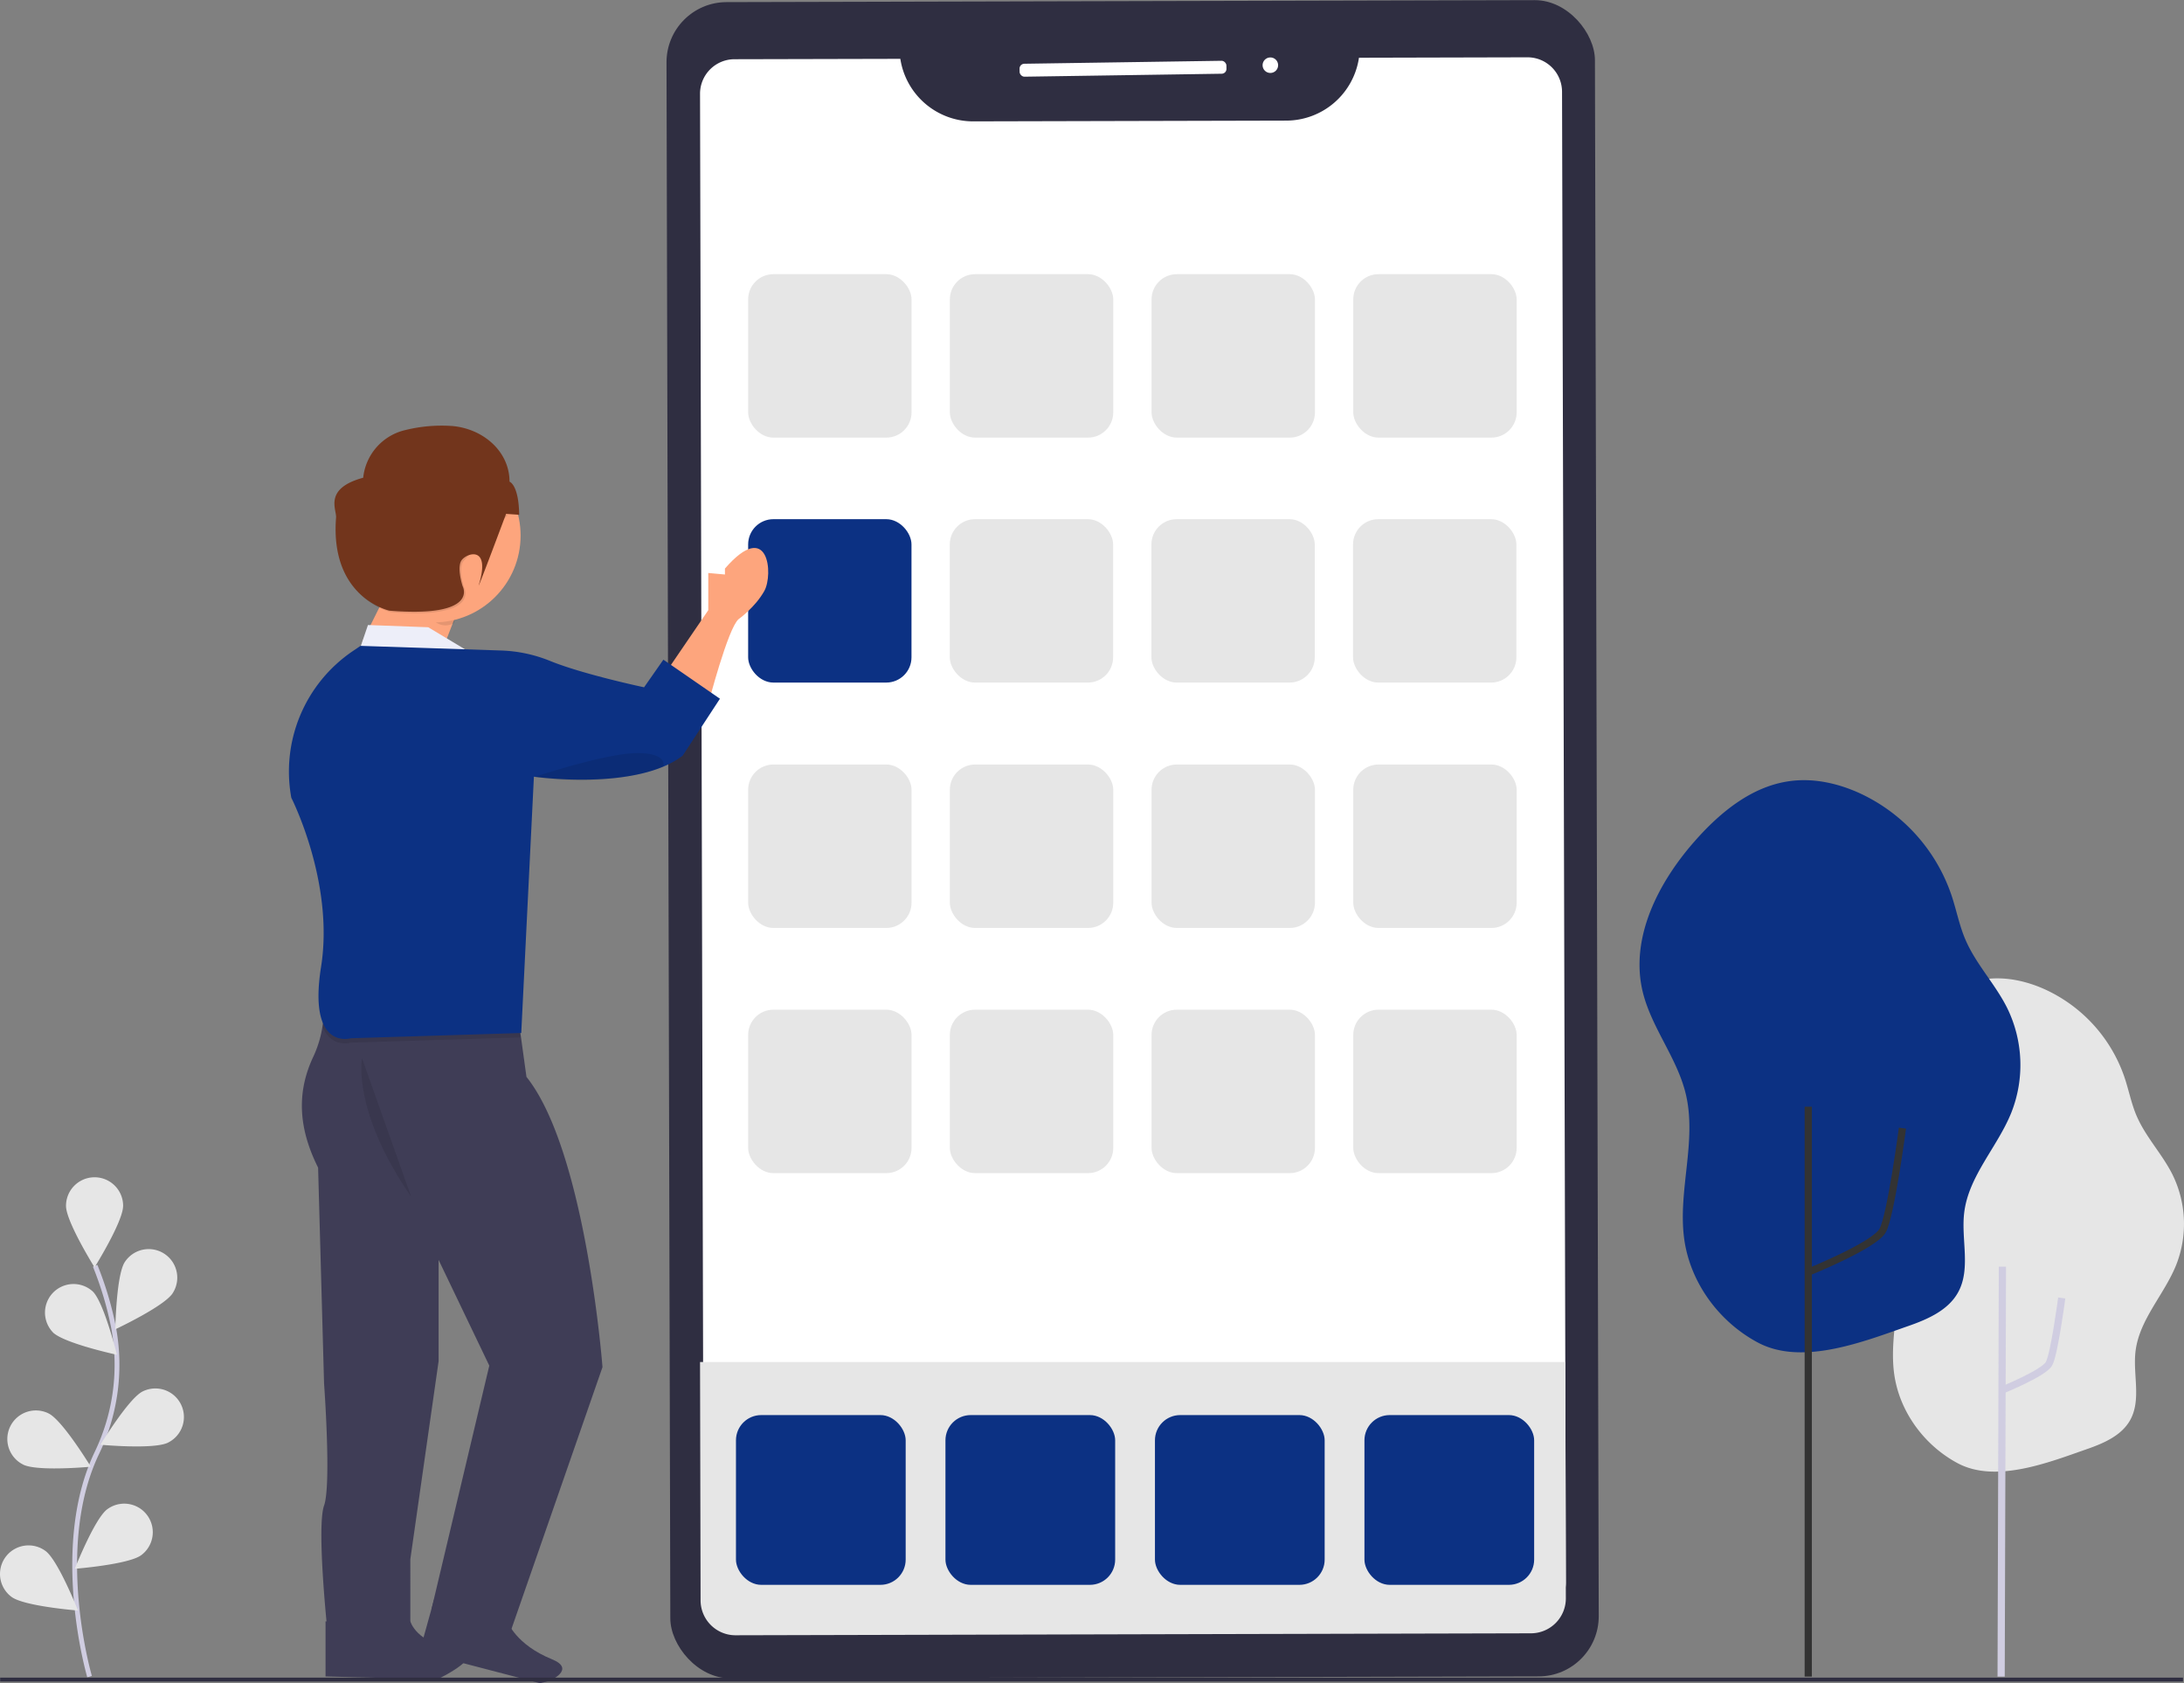 <svg xmlns="http://www.w3.org/2000/svg" width="908.062" height="699.657" viewBox="0 0 908.062 699.657">
  <rect x="0" y="0" width="908.062" height="699.657" fill="#808080" stroke="none"/>
  <g id="Group_19" data-name="Group 19" transform="translate(-169.938 -93)">
    <g id="Group_17" data-name="Group 17" transform="translate(97.619 160.674)">
      <path id="Path_125" data-name="Path 125" d="M844.4,334.856c-2.19-17.165,4.67-34.834.592-51.639-3.137-12.981-12.43-23.819-15.484-36.823-4.487-19.273,5.777-39.066,18.876-53.864,9.009-10.2,20.315-19.456,33.793-21.309,8.322-1.184,16.875.645,24.558,4.037a62.311,62.311,0,0,1,33.5,36.8c1.776,5.268,2.8,10.779,4.984,15.887,3.759,8.8,10.655,15.9,14.946,24.464a46.418,46.418,0,0,1,1.557,37.533c-4.966,12.395-15.39,22.765-16.929,36.03-1.119,9.559,2.468,20.03-2.19,28.453-3.516,6.357-10.755,9.565-17.609,11.969-15.928,5.54-38.22,14.537-54.2,5.972C856.817,364.878,846.429,350.7,844.4,334.856Z" transform="translate(15.425 168.14)" fill="#e6e6e6"/>
      <path id="Path_126" data-name="Path 126" d="M931,419.877s17.481-7.052,19.685-11.019,5.289-27.328,5.289-27.328" transform="translate(-26.427 90.318)" fill="none" stroke="#d0cde1" stroke-miterlimit="10" stroke-width="3"/>
      <line id="Line_2" data-name="Line 2" y1="170.4" x2="0.533" transform="translate(904.348 458.826)" fill="none" stroke="#d0cde1" stroke-miterlimit="10" stroke-width="3"/>
      <path id="Path_173" data-name="Path 173" d="M846.958,361.09c-2.54-19.911,5.417-40.406.687-59.9-3.639-15.057-14.419-27.629-17.961-42.713-5.2-22.356,6.7-45.316,21.9-62.481,10.45-11.83,23.564-22.569,39.2-24.718,9.654-1.373,19.575.748,28.487,4.683a72.279,72.279,0,0,1,38.862,42.686c2.06,6.111,3.248,12.5,5.781,18.428,4.36,10.21,12.359,18.449,17.337,28.377a53.843,53.843,0,0,1,1.806,43.537c-5.76,14.377-17.852,26.407-19.637,41.793-1.3,11.089,2.863,23.235-2.54,33-4.078,7.374-12.476,11.1-20.426,13.883-18.476,6.427-44.334,16.863-62.872,6.928C861.356,395.914,849.307,379.47,846.958,361.09Z" transform="translate(-74.443 85.754)" fill="#0c3183"/>
      <line id="Line_3" data-name="Line 3" y1="236.877" transform="translate(824.155 392.349)" fill="none" stroke="#333" stroke-miterlimit="10" stroke-width="3"/>
      <path id="Path_174" data-name="Path 174" d="M931,441.264s27.231-10.986,30.664-17.165S969.9,381.53,969.9,381.53" transform="translate(-106.584 19.731)" fill="none" stroke="#333" stroke-miterlimit="10" stroke-width="3"/>
    </g>
    <g id="Group_18" data-name="Group 18" transform="translate(94.149 -64.901)">
      <path id="Path_102" data-name="Path 102" d="M442.22,351" transform="translate(-13.561 28.063)" fill="none"/>
      <rect id="Rectangle_50" data-name="Rectangle 50" width="386.018" height="696.763" rx="25" transform="translate(352.851 158.843) rotate(-0.14)" fill="#2f2e41"/>
      <path id="Path_122" data-name="Path 122" d="M795.818,756.813a14.349,14.349,0,0,1-14.293,14.394l-329.839.8a14.349,14.349,0,0,1-14.369-14.319l-.226-96.917L435.83,138.2a14.349,14.349,0,0,1,14.293-14.395l68.986-.162a30.619,30.619,0,0,0,30.181,25.992l130.34-.313A30.63,30.63,0,0,0,709.8,123.183l70.064-.173a14.349,14.349,0,0,1,14.368,14.319l1.347,523.442Z" transform="translate(-68.979 58.714)" fill="#fff"/>
      <path id="Path_123" data-name="Path 123" d="M796.987,719.062a14.529,14.529,0,0,1-14.343,14.7l-331,.816a14.525,14.525,0,0,1-14.419-14.62L437,621H796.75Z" transform="translate(-70.149 103.055)" fill="#e6e6e6"/>
      <rect id="Rectangle_51" data-name="Rectangle 51" width="86.022" height="5.38" rx="2" transform="translate(499.666 184.429) rotate(-0.86)" fill="#fff"/>
      <circle id="Ellipse_2" data-name="Ellipse 2" cx="3.231" cy="3.231" r="3.231" transform="translate(600.697 181.821) rotate(-0.86)" fill="#fff"/>
      <g id="Group_11" data-name="Group 11" transform="translate(386.852 271.864)">
        <rect id="Rectangle_52" data-name="Rectangle 52" width="67.941" height="67.941" rx="10.5" transform="translate(0 0)" fill="#e6e6e6"/>
        <rect id="Rectangle_53" data-name="Rectangle 53" width="67.941" height="67.941" rx="10.5" transform="translate(83.865 0)" fill="#e6e6e6"/>
        <rect id="Rectangle_54" data-name="Rectangle 54" width="67.941" height="67.941" rx="10.5" transform="translate(167.73 0)" fill="#e6e6e6"/>
        <rect id="Rectangle_55" data-name="Rectangle 55" width="67.941" height="67.941" rx="10.5" transform="translate(251.595 0)" fill="#e6e6e6"/>
      </g>
      <rect id="Rectangle_56" data-name="Rectangle 56" width="67.917" height="67.917" rx="10.5" transform="translate(386.852 373.708)" fill="#0c3183"/>
      <rect id="Rectangle_57" data-name="Rectangle 57" width="67.917" height="67.917" rx="10.5" transform="translate(470.686 373.708)" fill="#e6e6e6"/>
      <rect id="Rectangle_58" data-name="Rectangle 58" width="67.917" height="67.917" rx="10.5" transform="translate(554.521 373.708)" fill="#e6e6e6"/>
      <rect id="Rectangle_59" data-name="Rectangle 59" width="67.917" height="67.917" rx="10.5" transform="translate(638.355 373.708)" fill="#e6e6e6"/>
      <g id="Group_12" data-name="Group 12" transform="translate(386.852 475.687)">
        <rect id="Rectangle_60" data-name="Rectangle 60" width="67.941" height="67.941" rx="10.5" fill="#e6e6e6"/>
        <rect id="Rectangle_61" data-name="Rectangle 61" width="67.941" height="67.941" rx="10.5" transform="translate(83.865)" fill="#e6e6e6"/>
        <rect id="Rectangle_62" data-name="Rectangle 62" width="67.941" height="67.941" rx="10.5" transform="translate(167.73)" fill="#e6e6e6"/>
        <rect id="Rectangle_63" data-name="Rectangle 63" width="67.941" height="67.941" rx="10.5" transform="translate(251.595)" fill="#e6e6e6"/>
      </g>
      <g id="Group_13" data-name="Group 13" transform="translate(386.852 577.599)">
        <rect id="Rectangle_64" data-name="Rectangle 64" width="67.941" height="67.941" rx="10.5" transform="translate(0 0)" fill="#e6e6e6"/>
        <rect id="Rectangle_65" data-name="Rectangle 65" width="67.941" height="67.941" rx="10.5" transform="translate(83.865 0)" fill="#e6e6e6"/>
        <rect id="Rectangle_66" data-name="Rectangle 66" width="67.941" height="67.941" rx="10.5" transform="translate(167.73 0)" fill="#e6e6e6"/>
        <rect id="Rectangle_67" data-name="Rectangle 67" width="67.941" height="67.941" rx="10.5" transform="translate(251.595 0)" fill="#e6e6e6"/>
      </g>
      <g id="Group_15" data-name="Group 15" transform="translate(381.787 746.106)">
        <rect id="Rectangle_72" data-name="Rectangle 72" width="70.564" height="70.564" rx="10.5" transform="translate(0 0)" fill="#0c3183"/>
        <rect id="Rectangle_73" data-name="Rectangle 73" width="70.564" height="70.564" rx="10.5" transform="translate(87.102 0)" fill="#0c3183"/>
        <rect id="Rectangle_74" data-name="Rectangle 74" width="70.564" height="70.564" rx="10.5" transform="translate(174.205 0)" fill="#0c3183"/>
        <rect id="Rectangle_75" data-name="Rectangle 75" width="70.564" height="70.564" rx="10.5" transform="translate(261.307 0)" fill="#0c3183"/>
      </g>
    </g>
    <g id="Group_16" data-name="Group 16" transform="translate(-124.287 259.103)">
      <path id="Path_159" data-name="Path 159" d="M481.177,321.568v15.466l-18.427,27,18.427,11.994s8.19-31.554,12.606-35.268c0,0,6.935-4.948,10.709-11.753s1.887-30.32-16.389-9.284V322.2Z" transform="translate(107.537 -249.498)" fill="#fda57d"/>
      <path id="Path_160" data-name="Path 160" d="M334.931,358.353l7.3-14.593a2.7,2.7,0,0,1,2.278-1.5l27.71-1.415a2.7,2.7,0,0,1,2.66,3.673L367.73,363a2.7,2.7,0,0,1-2.76,1.716l-27.851-2.479a2.7,2.7,0,0,1-2.188-3.884Z" transform="translate(110.232 -258.39)" fill="#fda57d"/>
      <path id="Path_161" data-name="Path 161" d="M196.1,253.4l-4.707,13.8,48.335-1.736-18.567-11.14Z" transform="translate(251.113 -159.699)" fill="#edeef9"/>
      <path id="Path_163" data-name="Path 163" d="M317.75,502.32a45.977,45.977,0,0,1-3.262,28.323c-6.8,14.232-6.8,29.106,1.857,46.408l2.479,89.725s3.091,42.083,0,50.744,1.214,50.132,1.214,50.132h34.656V739.8l11.753-82.3V615.41l21.076,43.939L363.435,760.838l31.554,13,39.6-113.863s-6.865-89.725-31.615-120.658l-4.657-33.732Z" transform="translate(110.141 -257.802)" fill="#3f3d56"/>
      <path id="Path_164" data-name="Path 164" d="M319.4,789.583V766.69h35.268s2.479,9.284,18.567,11.14-7.427,13-7.427,13Z" transform="translate(110.177 -258.84)" fill="#3f3d56"/>
      <path id="Path_165" data-name="Path 165" d="M357.36,775.38,363.5,753.3l30.537,9.7s3.336,9.373,18.34,15.475c10.218,4.156-.913,8.935-.913,8.935l-4.017,1.037Z" transform="translate(111.315 -254.889)" fill="#3f3d56"/>
      <path id="Path_166" data-name="Path 166" d="M398.292,507.432,317.71,504.17a45.083,45.083,0,0,1,.612,14.613c3.683,8.671,11.592,6.3,11.592,6.3l70.506-2.168Z" transform="translate(110.17 -257.796)" opacity="0.1"/>
      <path id="Path_167" data-name="Path 167" d="M334,360.68l-3.212,2.178a60.459,60.459,0,0,0-25.563,60.961h0s17.945,35.127,12.375,70.255,12.375,29.708,12.375,29.708L400.83,521.6l5.259-106.536s42.695,6.072,61.884-8.782L483.44,382.65l-23.515-16.229L451.9,377.9s-25.2-5.319-39.042-10.94a59.124,59.124,0,0,0-20.294-4.346Z" transform="translate(110.121 -258.318)" fill="#0c3183"/>
      <path id="Path_168" data-name="Path 168" d="M334.511,531.47s-4.336,21.659,20.424,57.549" transform="translate(110.23 -257.696)" opacity="0.1"/>
      <path id="Path_169" data-name="Path 169" d="M406,414.976s29.7-9.9,42.695-9.9,10.829,5.61,10.829,5.61S438.829,419.924,406,414.976Z" transform="translate(110.492 -258.156)" opacity="0.1"/>
      <path id="Path_170" data-name="Path 170" d="M372.516,342.1l-11.823,1.415c-.371,0-.713.512-.913,1.244,2.6,4.687,5.851,7.477,9.384,7.477a7.3,7.3,0,0,0,3.583-1l.9-5.47C373.951,343.947,373.349,342,372.516,342.1Z" transform="translate(110.324 -258.386)" opacity="0.1"/>
      <circle id="Ellipse_3" data-name="Ellipse 3" cx="36.091" cy="36.091" r="36.091" transform="translate(438.499 20.425)" fill="#fda57d"/>
      <path id="Path_171" data-name="Path 171" d="M395.1,294.729h0l-1.847,1.666a6.243,6.243,0,0,0,1.817,10.368h0s-16.169,16.169-18.417,19.17.371,10.9.371,10.9,7.146,13.158-30.45,10.147c0,0-24.81-5.259-22.18-38.72.261-3.352-5.259-12.044,11.281-16.54h0a22.763,22.763,0,0,1,17.433-19.772,63.1,63.1,0,0,1,19.571-1.716A24.569,24.569,0,0,1,395.1,294.729Z" transform="translate(110.192 -258.648)" opacity="0.1"/>
      <path id="Path_172" data-name="Path 172" d="M395.884,292.764h0s3.834,1.184,4.015,13.76l-5.45-.371s-12.606,33.722-11.281,29.326c4.888-16.169-4.888-13.158-7.146-10.147s.371,10.9.371,10.9,7.146,13.158-30.45,10.147c0,0-24.81-5.259-22.18-38.72.261-3.352-5.259-12.044,11.281-16.54h0a22.763,22.763,0,0,1,17.4-19.782,63.1,63.1,0,0,1,19.571-1.716C384.744,270.694,395.884,280.038,395.884,292.764Z" transform="translate(110.19 -258.65)" fill="#72351c"/>
    </g>
    <path id="Path_142" data-name="Path 142" d="M987.06,737.56s-15.76-53.5,3-92.88a84.511,84.511,0,0,0,6.83-53,142.133,142.133,0,0,0-7.51-24.88" transform="translate(-779.879 52.35)" fill="none" stroke="#d0cde1" stroke-miterlimit="10" stroke-width="2"/>
    <path id="Path_143" data-name="Path 143" d="M1001,541.88c0,6.56-11.87,25.57-11.87,25.57s-11.87-19-11.87-25.57a11.875,11.875,0,0,1,23.75,0Z" transform="translate(-779.879 52.35)" fill="#e6e6e6"/>
    <path id="Path_144" data-name="Path 144" d="M1020.61,578.2c-3.56,5.5-23.86,15-23.86,15s.37-22.41,3.93-27.92a11.873,11.873,0,0,1,19.93,12.91Z" transform="translate(-778.879 52.35)" fill="#e6e6e6"/>
    <path id="Path_145" data-name="Path 145" d="M1019.76,640.27c-5.85,3-28.18.91-28.18.91s11.63-19.16,17.49-22.12a11.871,11.871,0,0,1,10.69,21.2Z" transform="translate(-779.879 52.35)" fill="#e6e6e6"/>
    <path id="Path_146" data-name="Path 146" d="M1008.53,687.09c-5.27,3.9-27.62,5.66-27.62,5.66s8.23-20.85,13.5-24.75a11.872,11.872,0,1,1,14.12,19.09Z" transform="translate(-779.879 52.35)" fill="#e6e6e6"/>
    <path id="Path_147" data-name="Path 147" d="M971.82,594.49c4.7,4.57,26.62,9.3,26.62,9.3s-5.37-21.77-10.07-26.33a11.87,11.87,0,0,0-16.55,17Z" transform="translate(-779.879 52.35)" fill="#e6e6e6"/>
    <path id="Path_148" data-name="Path 148" d="M959.39,649.41c5.85,3,28.18.91,28.18.91s-11.63-19.16-17.49-22.12a11.871,11.871,0,1,0-10.69,21.2Z" transform="translate(-779.879 52.35)" fill="#e6e6e6"/>
    <path id="Path_149" data-name="Path 149" d="M954.63,704.44c5.27,3.9,27.62,5.66,27.62,5.66s-8.23-20.85-13.5-24.75a11.872,11.872,0,1,0-14.12,19.09Z" transform="translate(-779.879 52.35)" fill="#e6e6e6"/>
    <rect id="Rectangle_22" data-name="Rectangle 22" width="907.576" height="1.627" transform="translate(170 790.34)" fill="#2f2e41"/>
  </g>
</svg>
